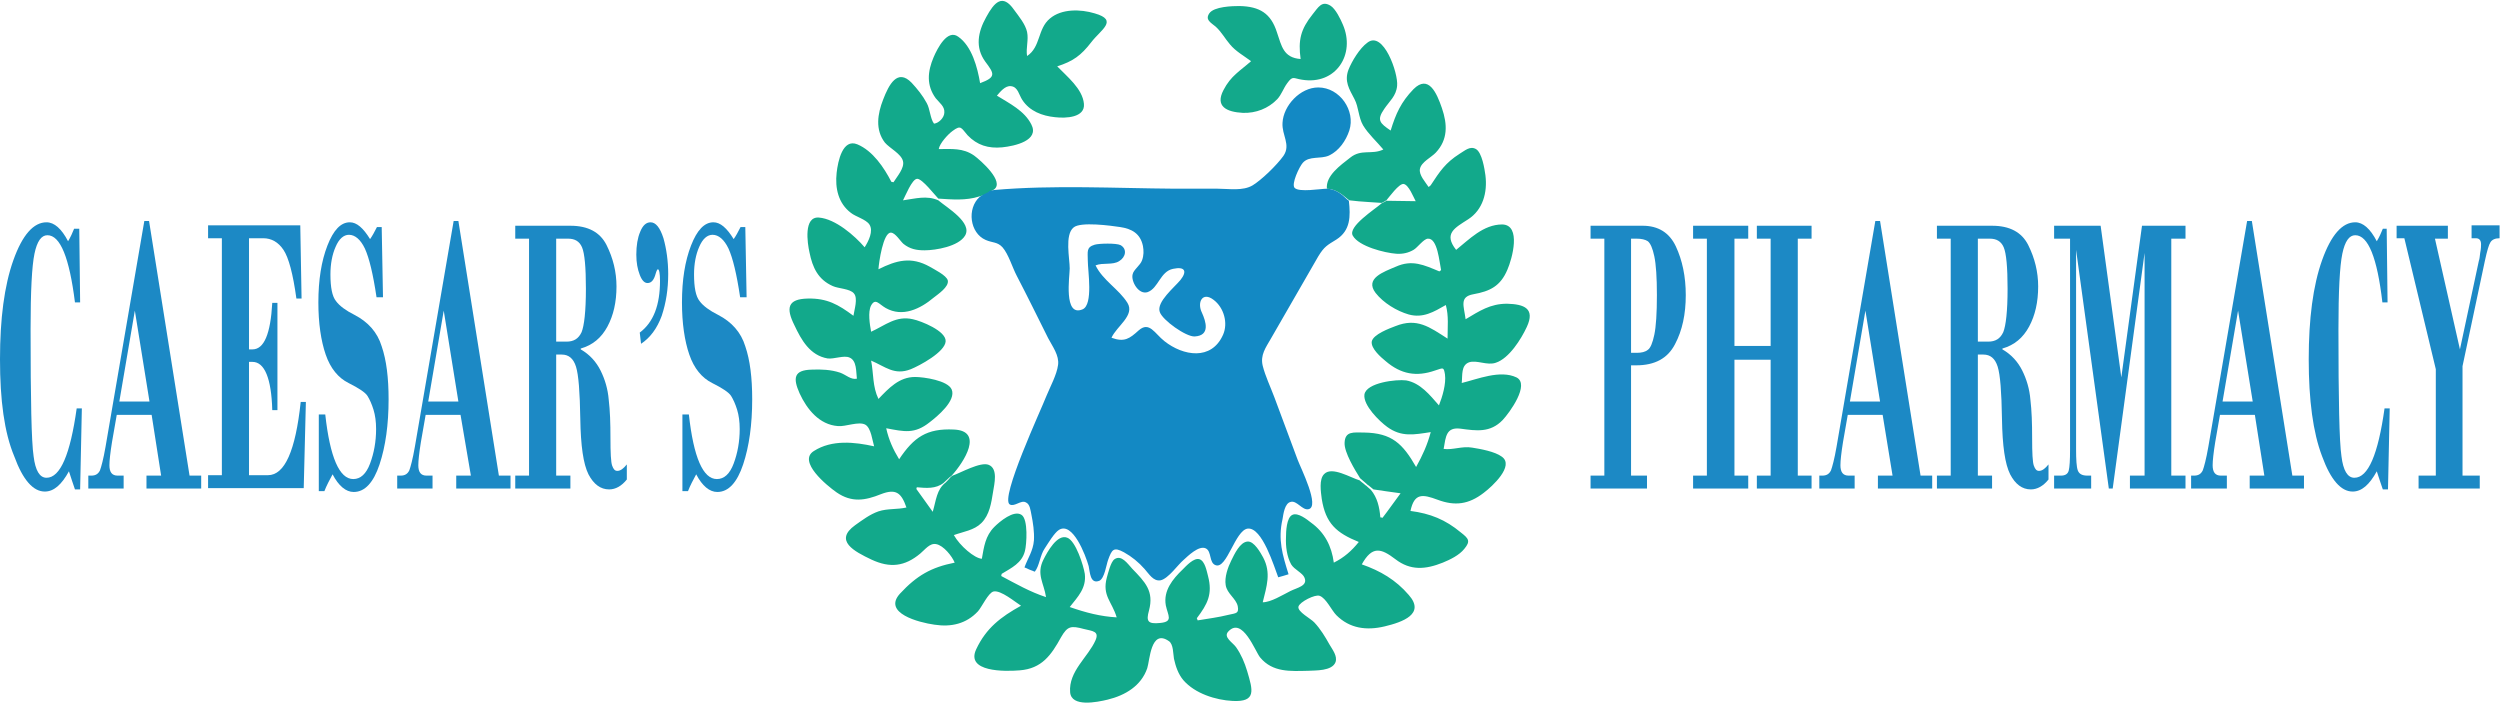 <?xml version="1.0" encoding="utf-8"?>
<!-- Generator: Adobe Illustrator 27.8.1, SVG Export Plug-In . SVG Version: 6.00 Build 0)  -->
<svg version="1.1" id="SVGs" xmlns="http://www.w3.org/2000/svg" xmlns:xlink="http://www.w3.org/1999/xlink" x="0px" y="0px"
	 viewBox="0 0 580.3 163.1" style="enable-background:new 0 0 580.3 163.1;" xml:space="preserve">
<style type="text/css">
	.st0{fill:#12A98B;}
	.st1{fill:#1389C4;}
	.st2{fill:#13A98B;}
	.st3{fill:#1C89C5;}
</style>
<path class="st0" d="M308,43.8c-0.3-3,3.1-5.4,5.4-7.2c2.6-2.1,5-0.6,7.7-1.9c-1.5-1.8-3.5-3.6-4.7-5.6c-1.1-1.9-1-4.2-2-6.1
	c-1.2-2.3-2.4-4.1-1.4-6.8c0.8-2,2.6-5,4.4-6.3c3.7-2.9,7.2,7.1,6.9,10c-0.2,2.4-1.8,3.6-3,5.4c-1.8,2.6-1,3.3,1.5,5
	c1.2-3.9,2.4-6.6,5.3-9.6c3.5-3.5,5.4,0.9,6.6,4.4c1.3,3.8,1.4,7.3-1.4,10.3c-1,1.1-3.4,2.2-3.7,3.8c-0.3,1.4,1.3,3.1,2,4.2
	c0.2-0.1,0.4-0.3,0.5-0.4c2.1-3.2,3.4-5.2,6.7-7.3c1.2-0.7,2.4-1.9,3.8-1.1c1.4,0.8,2,4.6,2.2,6.1c0.5,4-0.6,8-4,10.2
	c-3.1,2-5.8,3.3-2.8,7.1c3-2.4,6.3-5.9,10.7-5.9c4.5,0.1,2.3,8,1.2,10.5c-1.6,3.8-4,5-7.9,5.7c-3.3,0.6-2.2,2.7-1.8,5.8
	c3.2-1.9,5.7-3.6,9.6-3.6c4,0.1,6.6,1.1,4.6,5.4c-1.3,2.8-4.1,7.3-7.2,8.3c-2,0.7-4.4-0.7-6.2-0.1c-1.9,0.7-1.5,3-1.7,4.8
	c3.7-0.9,8.9-3.1,12.7-1.3c3.2,1.6-1.6,8.2-3.2,9.9c-2.9,3-6.1,2.5-9.8,2c-3.3-0.4-3.4,1.8-3.9,4.7c2.1,0.3,4.3-0.7,6.6-0.3
	c1.9,0.3,5.3,0.9,6.9,2.1c3,2.1-2.2,6.9-4.2,8.4c-3.5,2.7-6.7,3.1-10.7,1.6c-3.5-1.3-5.4-1.6-6.3,2.6c4.6,0.6,8.1,2,11.7,5
	c1.8,1.4,2.3,2,0.8,3.8c-1.2,1.5-3.3,2.5-5,3.2c-4,1.6-7.5,1.9-11-0.8c-3.4-2.6-5.4-3.1-7.8,1.2c4.3,1.5,7.9,3.6,10.9,7.1
	c3.9,4.4-1.4,6.3-5.6,7.3c-4.2,1-8.1,0.5-11.2-2.6c-1.1-1.1-2.4-4-3.9-4.5c-1-0.4-4.6,1.4-4.9,2.5c-0.3,1.2,2.9,2.8,3.7,3.7
	c1.4,1.5,2.5,3.3,3.5,5.1c0.7,1.2,1.9,2.7,1.4,4.1c-0.8,2.1-4.7,1.9-6.3,2c-4.2,0.1-8.3,0.4-11.2-3.1c-1.1-1.3-4.1-9.6-7.4-6
	c-1.2,1.3,1,2.5,1.8,3.6c1.2,1.7,2,3.6,2.6,5.6c1.3,4.4,2.2,7.2-3.4,6.9c-3.9-0.2-8.7-1.7-11.4-4.8c-1.2-1.4-1.8-3.2-2.2-5
	c-0.2-1.1-0.1-3.4-1.2-4.1c-4.2-2.9-4.4,4.5-5,6.3c-1.4,4.1-5.1,6.3-9.2,7.3c-2.5,0.6-8.4,1.8-8.7-1.7c-0.4-4.9,4.2-8.2,5.9-12.1
	c0.9-2.1-0.7-2.1-2.7-2.6c-3-0.8-3.8-0.7-5.3,1.9c-2.3,4.2-4.5,7.3-9.6,7.7c-3.5,0.3-12.6,0.4-10.1-4.9c2.3-4.9,5.7-7.5,10.4-10.1
	c-1.3-0.8-4.7-3.7-6.4-3.3c-1.2,0.3-2.7,3.6-3.6,4.6c-2.7,2.9-6.2,3.7-10.1,3.1c-3.6-0.5-12.1-2.7-8-7.2c3.9-4.2,7.2-6.1,12.7-7.2
	c-0.6-1.5-2.6-4-4.3-4.3c-1.5-0.3-2.6,1.3-3.7,2.2c-3.6,3-7,3.4-11.3,1.4c-4-1.9-8.8-4.4-3.8-8c1.7-1.2,3.4-2.5,5.4-3.2
	c2.1-0.7,4.3-0.4,6.5-0.9c-1.2-3.5-2.5-4.4-5.9-3.1c-3.7,1.5-6.8,2-10.3-0.4c-2.3-1.6-9.1-7.2-5.3-9.6c4.2-2.7,9.5-2.1,14-1.1
	c-0.4-1.3-0.7-4.2-2-5c-1.5-0.9-4.7,0.5-6.4,0.3c-4.3-0.3-7.2-3.9-8.9-7.6c-1.6-3.6-1.3-5.4,2.8-5.5c2.2-0.1,4.5,0,6.6,0.7
	c1.4,0.5,2.5,1.7,3.9,1.4c-0.2-1.6,0-4.2-1.7-4.9c-1.3-0.6-3.6,0.4-5.1,0.2c-4.1-0.7-6.1-4.3-7.7-7.7c-2-4-1.6-6.1,3.1-6.2
	c4.5-0.1,7.1,1.4,10.6,4c0.2-1.4,1.1-4.1,0.1-5.2c-0.9-1.1-3.6-1.1-4.9-1.7c-3.4-1.5-4.7-4.3-5.4-7.8c-0.5-2.2-1.4-8.4,2.2-8.1
	c3.8,0.3,8.3,4.2,10.6,6.9c0.9-1.4,2.1-3.8,1.1-5.3c-0.8-1.2-3.2-1.8-4.3-2.7c-2.9-2.2-3.7-5.7-3.3-9.3c0.3-2.7,1.4-8,4.8-6.6
	c3.6,1.5,6.2,5.4,7.9,8.7l0.5,0.1c0.8-1.3,2.6-3.3,2.2-4.9c-0.4-1.7-3.1-3-4.2-4.3c-2.3-3-1.7-6.7-0.4-10c1.3-3.4,3.3-7.3,6.6-3.9
	c1.3,1.4,2.6,3,3.5,4.7c0.8,1.4,0.8,3.6,1.7,4.8c1.1-0.1,2.4-1.4,2.4-2.6c0.1-1.4-1.1-2.2-2-3.3c-2.2-3-1.9-6.2-0.5-9.5
	c0.9-2.1,3.2-6.6,5.7-4.8c3.2,2.2,4.5,7.2,5.1,10.8c3.8-1.4,3.3-2.2,1.2-5c-2.4-3.3-1.7-6.9,0.2-10.3c1.9-3.5,3.8-5.6,6.5-1.7
	c1.1,1.5,2.6,3.3,3,5.1c0.4,1.9-0.3,3.7,0,5.6c3.2-2.1,2.4-6.3,5.3-8.7c2.7-2.3,7.1-2.2,10.4-1.2c5.6,1.6,1.4,3.8-0.8,6.7
	c-2.4,3.1-4.2,4.4-7.9,5.6c2.2,2.3,5.9,5.2,6.2,8.7c0.3,3.2-4.2,3.4-6.7,3.1c-3-0.3-5.9-1.4-7.6-4c-0.8-1.2-1-3-2.6-3.2
	c-1.4-0.2-2.6,1.4-3.3,2.2c2.9,1.8,6.4,3.5,8,6.7c1.9,3.7-3.8,5-6.8,5.3c-3.2,0.3-5.8-0.5-8-2.8c-1.5-1.7-1.5-2.5-3.5-1
	c-1.1,0.8-3,2.9-3.2,4.2c3,0,5.6-0.3,8.2,1.5c1.5,1.1,7.2,6.1,4.6,7.9c-0.4,0.2-0.7,0.4-1.1,0.6l0,0l-0.3,0.3l0,0
	c-0.2,0.1-0.4,0.2-0.6,0.3c0,0,0,0,0,0c-0.5,0.1-0.9,0.3-1.4,0.4c-3.1,1-6.3,0.7-9.5,0.5c-0.8-0.8-3.7-4.6-4.9-4.6
	c-1.2,0-2.8,4.1-3.3,5c2.9-0.4,5.5-1.2,8.2,0c2,1.7,8,5.2,6.2,8.2c-1.5,2.5-6.8,3.4-9.4,3.4c-1.9,0-3.4-0.3-4.9-1.5
	c-0.7-0.6-1.9-2.6-2.9-2.6c-1.8-0.1-2.8,6.9-2.9,8.5c4.2-2.1,7.6-3,11.9-0.6c1,0.6,3.9,2,4.2,3.2c0.3,1.5-2.3,3.2-3.3,4
	c-3.1,2.6-7.2,4.6-11.1,2.4c-1.6-0.9-2.4-2.4-3.4-0.6c-0.8,1.5-0.3,4.5,0,6.1c3.3-1.5,5.8-3.8,9.7-2.9c1.9,0.4,7.7,2.7,7.6,5.1
	c-0.1,2.5-6.1,5.7-8.1,6.5c-3.8,1.5-5.9-0.6-9.2-2c0.6,3.1,0.3,6,1.7,8.9c2.4-2.5,4.8-5.1,8.5-5.1c2,0,7.6,0.8,8.5,2.9
	c1.1,2.6-3.4,6.3-5.1,7.6c-3.5,2.8-5.9,2.2-10.1,1.4c0.6,2.7,1.6,4.9,3,7.2c3.4-5.1,6.4-7.2,12.7-6.9c7,0.3,2.4,7.5-0.5,10.7
	c-0.1,0.1-0.2,0.2-0.4,0.3c-0.5,0.5-1,0.9-1.5,1.4c-1.8,1.4-4,1.2-6.2,1c0,0.1-0.1,0.3-0.1,0.4c1.2,1.7,2.4,3.3,3.8,5.3
	c0.8-2.7,0.9-5.2,3-6.8c0.4-0.4,0.8-0.8,1.2-1.3c0.1-0.1,0.3-0.2,0.4-0.3c1.8-0.6,6.5-3.3,8.4-2.5c2.2,0.9,1.3,4.4,1,6.3
	c-0.4,2.5-0.8,5.3-2.7,7.2c-1.7,1.7-4.2,2-6.4,2.8c1.4,2.5,4.8,5.4,6.5,5.5c0.5-2.8,0.8-5.3,2.9-7.4c1.2-1.2,4.5-4,6.3-2.8
	c1.6,1,1.2,6.9,0.8,8.4c-0.7,2.8-3.1,3.9-5.4,5.3c0,0.2-0.1,0.3-0.1,0.5c3.4,1.8,6.7,3.7,10.4,4.9c-0.5-3.3-2.3-5.3-0.6-8.7
	c0.9-1.8,3.2-6,5.5-5.1c2,0.7,3.8,6.5,4.1,8.4c0.4,3.3-1.6,5.3-3.5,7.7c3.7,1.3,7.2,2.2,10.9,2.4c-1.1-3.7-3.4-5-2.3-9.2
	c0.3-1,0.9-3.7,1.8-4.3c1.6-1.1,3,1,4.1,2.2c3,3.1,5.1,5.2,3.9,9.7c-0.7,2.5-0.3,3.2,2.6,2.9c3.1-0.3,1.8-1.7,1.3-4.1
	c-0.6-3.4,1.6-6.1,3.9-8.3c0.8-0.8,2.6-2.8,3.9-2.4c1.3,0.4,1.7,2.8,2,3.9c1.1,4.2-0.1,6.5-2.6,9.8c0.1,0.2,0.1,0.3,0.2,0.5
	c2.4-0.4,4.8-0.7,7.2-1.3c1.8-0.4,2.4-0.3,2.1-2c-0.4-1.8-2.5-2.9-2.8-4.9c-0.3-1.8,0.5-4.1,1.3-5.7c0.7-1.4,2-4.3,3.8-4.4
	c1.5-0.1,3,2.6,3.6,3.7c1.9,3.6,0.8,6.7-0.1,10.4c1.9,0,4.6-1.7,6.4-2.6c1.6-0.8,4.1-1.2,3.3-3.1c-0.4-1.1-2.4-1.9-3.1-3.1
	c-1-1.8-1.3-4.2-1.2-6.3c0-1.2,0.1-4.6,1.5-5.2c1.3-0.6,3.4,1.1,4.3,1.8c3.2,2.3,4.8,5.5,5.3,9.3c2.4-1.2,4.1-2.7,5.8-4.8
	c-5.2-2.1-7.7-4.3-8.6-10c-0.2-1.6-0.7-4.6,0.6-5.8c1.8-1.8,6.1,0.9,8.2,1.5c0.4,0.4,0.9,0.7,1.3,1.1c0.2,0.1,0.3,0.2,0.5,0.4
	l0.8,0.7c1.5,1.8,2,4,2.2,6.4c0.2,0,0.3,0,0.5,0.1c1.4-1.8,2.7-3.7,4.2-5.7c-2.3-0.3-4.3-0.6-6.3-0.9c-0.4-0.3-0.7-0.6-1.1-0.9
	c-0.2-0.1-0.3-0.2-0.5-0.4l-1.5-1.3c-1.2-1.9-3.7-6-3.6-8.2c0.1-2.8,2.1-2.4,4.5-2.4c6.5,0.1,9,2.6,12.1,8c1.5-2.7,2.6-5.1,3.4-8.1
	c-3.9,0.6-6.8,1.2-10.1-1.2c-1.8-1.3-5.6-5-5.3-7.5c0.4-2.8,7.5-3.6,9.7-3.3c3.3,0.6,5.5,3.4,7.6,5.8c0.8-2,1.7-5,1.4-7.2
	c-0.3-1.8-0.4-1.5-2.3-0.9c-4.3,1.5-7.9,0.9-11.5-2.2c-1.1-0.9-3.4-2.9-3.2-4.5c0.3-1.7,4.2-3.1,5.5-3.6c5-2,7.9,0.2,12.1,2.9
	c0-2.8,0.3-5.2-0.4-7.8c-2.8,1.6-5.3,3.1-8.6,2.2c-2.8-0.8-5.9-2.7-7.7-5c-2.6-3.4,1.9-4.9,4.7-6.1c3.8-1.7,6.5-0.4,10.1,1.1
	c0.1-0.1,0.3-0.2,0.4-0.3c-0.4-1.8-0.8-7.5-3.1-7.3c-1,0.1-2.4,2.1-3.3,2.6c-1.2,0.7-2.5,1-4,0.9c-2.7-0.2-8.7-1.7-10.1-4.2
	c-1.2-2.1,5.1-6.1,6.7-7.5c0.2-0.1,0.4-0.2,0.6-0.3c0.2-0.1,0.4-0.2,0.5-0.3c2.2,0,4.4,0.1,6.8,0.1c-0.5-0.9-1.6-3.8-2.8-4
	c-1.1-0.1-3.3,3-4,3.8c-0.2,0.1-0.4,0.2-0.5,0.3c-0.2,0.1-0.4,0.2-0.6,0.3c-1-0.1-2-0.1-3-0.2c-1.5-0.1-3-0.2-4.5-0.4l0,0
	c-0.1-0.1-0.3-0.2-0.4-0.3C311.4,45,310,43.9,308,43.8L308,43.8z"/>
<path class="st1" d="M308,43.8c2,0.1,3.4,1.2,4.7,2.5c0.1,0.1,0.3,0.2,0.4,0.3l0,0c0.4,3.6,0.4,6.9-2.9,9c-2.1,1.3-2.8,1.6-4.2,3.9
	c-1.3,2.2-2.5,4.4-3.8,6.6c-2.4,4.2-4.8,8.3-7.2,12.5c-1.2,2.1-2.5,3.8-1.9,6.3c0.6,2.4,1.8,4.9,2.7,7.3c1.8,4.8,3.6,9.7,5.4,14.5
	c0.7,1.9,5.3,11,2.5,11.5c-1.4,0.3-2.7-2.1-4.1-1.7c-1.4,0.3-1.7,2.8-1.9,4c-1.1,4.8,0,8.3,1.4,12.8c-0.9,0.3-1.7,0.5-2.4,0.7
	c-0.9-2.3-3.7-11.7-7.1-11.3c-2.9,0.4-4.8,9.4-7.4,8.5c-1.6-0.5-0.9-3.2-2.3-3.9c-1.6-0.8-4.2,1.8-5.2,2.7c-1.3,1.1-3.5,4.3-5.3,4.7
	c-1.7,0.3-2.7-1.5-3.7-2.6c-1.4-1.6-3-2.9-4.8-3.9c-2.4-1.3-2.8-0.7-3.7,1.8c-0.4,1.1-0.8,4.2-2,4.8c-2.2,0.9-2.2-2.1-2.5-3.4
	c-0.7-2.5-3.7-10.4-6.9-8.4c-1.1,0.7-2.5,3.1-3.3,4.3c-1.1,1.6-1.2,4-2.3,5.4c-0.8-0.3-1.6-0.6-2.4-1c0.8-2.2,2-3.8,2.2-6.3
	c0.1-2-0.2-4-0.6-6c-0.2-0.9-0.3-2.4-1.3-2.8c-1.1-0.6-2.6,1.1-3.7,0.5c-2.4-1.3,7.4-22.3,8.5-25.2c0.9-2.2,2.4-4.9,2.7-7.2
	c0.3-2.2-1.3-4.3-2.3-6.2c-2.4-4.8-4.8-9.7-7.3-14.5c-1-1.9-1.9-5-3.3-6.6c-1.2-1.3-2.3-1-3.9-1.7c-3.7-1.6-4.4-7.3-1.4-10
	c0.5-0.3,0.9-0.6,1.4-0.8l0,0c0.2-0.1,0.4-0.2,0.6-0.3l0,0c0.1-0.1,0.2-0.2,0.3-0.3c0,0,0,0,0,0c0.4-0.1,0.7-0.1,1.1-0.2
	c13.8-1.2,28-0.4,41.9-0.3c3.3,0,6.6,0,9.9,0c2.6,0,5.9,0.6,8.2-0.8c2.1-1.3,5.6-4.7,7.1-6.8c1.8-2.6-0.4-4.8-0.2-7.7
	c0.2-4,4.1-8.2,8.3-8.2c5,0,8.7,5.4,7.2,10c-0.8,2.4-2.4,4.7-4.7,5.8c-2,0.9-4.6,0-6.1,1.7c-0.8,0.9-2.7,4.9-1.9,5.8
	C301.5,44.7,306.6,43.8,308,43.8L308,43.8z M248.3,62.3C248.2,62.3,248.2,62.3,248.3,62.3c0,1.8-1.5,11.4,3,9.5
	c2.5-1.1,1.2-8.9,1.2-11.3c0-2.1-0.4-3.1,1.6-3.7c1-0.3,5-0.4,6,0.1c1.6,0.9,1.2,2.8-0.3,3.7c-1.5,1-3.8,0.3-5.5,1
	c1.7,3.5,5.4,5.5,7.4,8.7c1.8,2.9-2.5,5.4-3.7,8.1c3,1.1,4.2,0.2,6.3-1.7c2.5-2.2,3.7,0.7,6,2.5c4.3,3.4,10.9,4.6,13.6-1.5
	c1.2-2.7,0.2-6.3-2.2-8.1c-2.6-2-3.9,0.6-2.7,3c0.9,2,2,5.3-1.7,5.5c-2,0.1-7.5-3.8-8.1-5.7c-0.8-2.3,3.4-5.7,4.8-7.4
	c1.6-2,1.1-3.2-1.7-2.6c-3,0.6-3.4,4.5-5.9,5.4c-2.1,0.7-3.9-2.5-3.5-4.1c0.2-1.1,1.8-2.1,2.2-3.3c0.4-1.1,0.4-2.2,0.2-3.3
	c-0.6-2.9-2.6-4-5.3-4.4c-2-0.3-9.2-1.3-10.8,0.1C247.1,54.5,248.3,60,248.3,62.3L248.3,62.3z"/>
<path class="st2" d="M301.9,13.7c-0.6-4.4,0-6.9,2.8-10.4c1.3-1.6,2.1-3.2,4.1-2c1.2,0.7,2.4,3.2,2.9,4.4c3,6.9-1.6,14.1-9.5,12.8
	c-2-0.3-2.1-1-3.4,0.8c-0.9,1.2-1.3,2.6-2.3,3.7c-2.1,2.2-5,3.3-8,3.2c-3.8-0.2-6.5-1.5-4.5-5.3c1.7-3.3,3.8-4.4,6.4-6.7
	c-1.6-1.2-3.6-2.3-4.9-3.9c-1.2-1.4-1.9-2.8-3.3-4.1c-1.2-1-2.5-1.6-1.5-3.1c1.1-1.6,5.4-1.7,7-1.7c4.7,0.1,7.3,1.7,8.7,6.1
	C297.5,10.7,297.9,13.4,301.9,13.7L301.9,13.7z"/>
<path class="st3" d="M18.4,53.2l0.2,17h-1.2C16.1,59.8,14,54.6,11,54.6c-1.4,0-2.4,1.4-3,4.3c-0.6,2.9-0.9,8.7-0.9,17.5
	c0,16.4,0.2,26.2,0.7,29.5c0.4,3.3,1.4,5,3,5c3.2,0,5.5-5.4,7-16.1h1.2l-0.4,18.8h-1.2c-0.4-1.2-0.9-2.6-1.4-4.2
	c-1.7,3.1-3.5,4.7-5.6,4.7c-2.7,0-5.1-2.7-7.1-8.2C1,100.4,0,92.9,0,83.4c0-9.4,1-17.1,3.1-23c2.1-5.9,4.7-8.8,7.7-8.8
	c1.8,0,3.5,1.5,5,4.4c0.6-1,1-1.9,1.4-2.9H18.4z"/>
<path class="st3" d="M35.2,96.3h-8.1l-1.1,6.3c-0.4,2.5-0.6,4.3-0.6,5.4c0,1.6,0.6,2.4,1.9,2.4h1.4v3h-8.2v-3h0.7c1,0,1.6-0.4,2-1.2
	c0.3-0.8,0.8-2.6,1.3-5.5l9-52.4h1.1l9.4,59.1h2.7v3H34v-3h3.4L35.2,96.3z M27.7,93.2h7l-3.4-21.1L27.7,93.2z"/>
<path class="st3" d="M57.8,55.4v25.7h0.8c2.7,0,4.2-3.6,4.6-10.8h1.2v24.9h-1.2c-0.2-7.4-1.8-11.2-4.6-11.2h-0.8v26.3h4.4
	c3.9,0,6.4-5.7,7.6-17H71l-0.5,20H48.3v-3h3.2v-55h-3.2v-3h21.4l0.3,17h-1.2c-0.8-5.8-1.8-9.5-3-11.3c-1.2-1.8-2.8-2.7-4.7-2.7H57.8
	z"/>
<path class="st3" d="M88.6,52.7l0.3,16.3h-1.5c-0.8-5.4-1.7-9.1-2.7-11.3c-1-2.1-2.3-3.2-3.7-3.2c-1.2,0-2.3,0.9-3.1,2.8
	c-0.8,1.8-1.2,4-1.2,6.4c0,3,0.4,5.1,1.3,6.2c0.8,1.1,2.3,2.2,4.3,3.2c3.1,1.6,5.3,4,6.3,7.3c1.1,3.2,1.6,7.3,1.6,12.3
	c0,5.8-0.7,10.9-2.1,15.1s-3.4,6.4-6,6.4c-1.8,0-3.5-1.4-4.9-4.1c-0.7,1.3-1.4,2.6-1.9,3.9H74V96.2h1.5c1.1,10,3.3,15,6.5,15
	c1.7,0,3-1.2,3.9-3.6c0.9-2.4,1.4-5.1,1.4-8c0-1.7-0.2-3.2-0.6-4.5c-0.4-1.3-0.9-2.4-1.4-3.2c-0.5-0.8-2-1.8-4.4-3
	c-2.4-1.2-4.2-3.4-5.3-6.6s-1.7-7.3-1.7-12.1c0-5.2,0.7-9.6,2.1-13.2c1.4-3.6,3.1-5.4,5.2-5.4c1.6,0,3.1,1.3,4.7,3.9
	c0.5-0.7,1-1.6,1.6-2.8H88.6z"/>
<path class="st3" d="M106.9,96.3h-8.1l-1.1,6.3c-0.4,2.5-0.6,4.3-0.6,5.4c0,1.6,0.6,2.4,1.9,2.4h1.4v3h-8.2v-3H93c1,0,1.6-0.4,2-1.2
	c0.3-0.8,0.8-2.6,1.3-5.5l9-52.4h1.1l9.4,59.1h2.7v3h-12.6v-3h3.4L106.9,96.3z M99.4,93.2h7l-3.4-21.1L99.4,93.2z"/>
<path class="st3" d="M129.1,82.3v28.1h3.3v3h-12.8v-3h3.2v-55h-3.2v-3h12.8c4.1,0,6.9,1.5,8.4,4.5c1.5,3,2.3,6.2,2.3,9.6
	c0,3.6-0.7,6.7-2.1,9.3c-1.4,2.6-3.4,4.3-6.2,5.1v0.2c2.1,1.2,3.6,2.9,4.6,4.9c1,2,1.7,4.3,1.9,6.8c0.3,2.5,0.4,5.4,0.4,8.9
	c0,3.4,0.1,5.6,0.4,6.4s0.6,1.2,1.2,1.2c0.7,0,1.4-0.5,2.2-1.5v3.5c-1.2,1.5-2.6,2.3-4.1,2.3c-2,0-3.6-1.2-4.8-3.5
	c-1.2-2.4-1.8-6.6-1.9-12.9c-0.1-6.2-0.4-10.2-1-12.1c-0.6-1.9-1.7-2.8-3.3-2.8H129.1z M129.1,55.4v23.9h2.4c1.7,0,2.8-0.7,3.5-2.2
	c0.6-1.5,1-4.8,1-10.1c0-5-0.3-8.2-0.9-9.6c-0.6-1.4-1.7-2-3.2-2H129.1z"/>
<path class="st3" d="M148.8,79.8l-0.3-2.6c3.2-2.4,4.7-6.4,4.7-12c0-1.8-0.2-2.7-0.5-2.7c-0.1,0-0.3,0.3-0.5,1
	c-0.4,1.5-1,2.2-1.9,2.2c-0.7,0-1.3-0.6-1.8-1.9c-0.5-1.3-0.8-2.8-0.8-4.7c0-2.1,0.3-3.9,0.9-5.3c0.6-1.5,1.4-2.2,2.4-2.2
	c1.2,0,2.2,1.2,3,3.7c0.7,2.5,1.1,5.3,1.1,8.3c0,3.5-0.5,6.7-1.5,9.7C152.5,76.3,150.9,78.4,148.8,79.8z"/>
<path class="st3" d="M173,52.7l0.3,16.3h-1.5c-0.8-5.4-1.7-9.1-2.7-11.3c-1-2.1-2.3-3.2-3.7-3.2c-1.2,0-2.3,0.9-3.1,2.8
	c-0.8,1.8-1.2,4-1.2,6.4c0,3,0.4,5.1,1.3,6.2c0.8,1.1,2.3,2.2,4.3,3.2c3.1,1.6,5.3,4,6.3,7.3c1.1,3.2,1.6,7.3,1.6,12.3
	c0,5.8-0.7,10.9-2.1,15.1s-3.4,6.4-6,6.4c-1.8,0-3.5-1.4-4.9-4.1c-0.7,1.3-1.4,2.6-1.9,3.9h-1.3V96.2h1.5c1.1,10,3.3,15,6.5,15
	c1.7,0,3-1.2,3.9-3.6c0.9-2.4,1.4-5.1,1.4-8c0-1.7-0.2-3.2-0.6-4.5c-0.4-1.3-0.9-2.4-1.4-3.2c-0.5-0.8-2-1.8-4.4-3
	c-2.4-1.2-4.2-3.4-5.3-6.6s-1.7-7.3-1.7-12.1c0-5.2,0.7-9.6,2.1-13.2c1.4-3.6,3.1-5.4,5.2-5.4c1.6,0,3.1,1.3,4.7,3.9
	c0.5-0.7,1-1.6,1.6-2.8H173z"/>
<path class="st3" d="M378.6,84.9v25.5h3.7v3h-13.1v-3h3.2v-55h-3.2v-3h12.1c3.6,0,6.2,1.6,7.7,4.8c1.5,3.2,2.3,7,2.3,11.3
	c0,4.4-0.8,8.2-2.5,11.4c-1.7,3.3-4.7,4.9-9,4.9H378.6z M378.6,55.4v26.5h1.3c1.1,0,2-0.2,2.6-0.7c0.6-0.4,1.1-1.6,1.5-3.5
	s0.6-5,0.6-9.2c0-4.1-0.2-7.1-0.6-9c-0.4-1.9-0.9-3-1.5-3.5c-0.6-0.4-1.5-0.6-2.6-0.6H378.6z"/>
<path class="st3" d="M411,83.5h-8.4v26.9h3.2v3h-12.8v-3h3.2v-55h-3.2v-3h12.8v3h-3.2v24.9h8.4V55.4h-3.2v-3h12.7v3h-3.2v55h3.2v3
	h-12.7v-3h3.2V83.5z"/>
<path class="st3" d="M437,96.3h-8.1l-1.1,6.3c-0.4,2.5-0.6,4.3-0.6,5.4c0,1.6,0.6,2.4,1.9,2.4h1.4v3h-8.2v-3h0.7c1,0,1.6-0.4,2-1.2
	c0.3-0.8,0.8-2.6,1.3-5.5l9-52.4h1.1l9.4,59.1h2.7v3h-12.6v-3h3.4L437,96.3z M429.4,93.2h7l-3.4-21.1L429.4,93.2z"/>
<path class="st3" d="M459.1,82.3v28.1h3.3v3h-12.8v-3h3.2v-55h-3.2v-3h12.8c4.1,0,6.9,1.5,8.4,4.5c1.5,3,2.3,6.2,2.3,9.6
	c0,3.6-0.7,6.7-2.1,9.3c-1.4,2.6-3.4,4.3-6.2,5.1v0.2c2.1,1.2,3.6,2.9,4.6,4.9c1,2,1.7,4.3,1.9,6.8c0.3,2.5,0.4,5.4,0.4,8.9
	c0,3.4,0.1,5.6,0.4,6.4s0.6,1.2,1.2,1.2c0.7,0,1.4-0.5,2.2-1.5v3.5c-1.2,1.5-2.6,2.3-4.1,2.3c-2,0-3.6-1.2-4.8-3.5
	c-1.2-2.4-1.8-6.6-1.9-12.9c-0.1-6.2-0.4-10.2-1-12.1c-0.6-1.9-1.7-2.8-3.3-2.8H459.1z M459.1,55.4v23.9h2.4c1.7,0,2.8-0.7,3.5-2.2
	c0.6-1.5,1-4.8,1-10.1c0-5-0.3-8.2-0.9-9.6c-0.6-1.4-1.7-2-3.2-2H459.1z"/>
<path class="st3" d="M487.6,52.4l4.8,35.2l4.8-35.2h10.1v3H504v55h3.3v3h-12.9v-3h3.4V58.7l-7.4,54.7h-0.9L481.9,58v46.2
	c0,2.5,0.1,4.2,0.4,5c0.3,0.8,1,1.2,2.2,1.2h0.9v3h-8.6v-3h1.6c1,0,1.6-0.4,1.8-1.2c0.2-0.8,0.3-2.4,0.3-4.8v-49h-3.7v-3H487.6z"/>
<path class="st3" d="M523.4,96.3h-8.1l-1.1,6.3c-0.4,2.5-0.6,4.3-0.6,5.4c0,1.6,0.6,2.4,1.9,2.4h1.4v3h-8.3v-3h0.7
	c1,0,1.6-0.4,2-1.2c0.3-0.8,0.8-2.6,1.3-5.5l9-52.4h1.1l9.4,59.1h2.7v3h-12.6v-3h3.4L523.4,96.3z M515.9,93.2h7l-3.4-21.1
	L515.9,93.2z"/>
<path class="st3" d="M554,53.2l0.2,17h-1.2c-1.2-10.4-3.3-15.6-6.3-15.6c-1.4,0-2.4,1.4-3,4.3c-0.6,2.9-0.9,8.7-0.9,17.5
	c0,16.4,0.2,26.2,0.7,29.5c0.4,3.3,1.4,5,3,5c3.2,0,5.5-5.4,7-16.1h1.2l-0.4,18.8h-1.2c-0.4-1.2-0.9-2.6-1.4-4.2
	c-1.7,3.1-3.5,4.7-5.6,4.7c-2.7,0-5.1-2.7-7.1-8.2c-2.1-5.5-3.1-13-3.1-22.5c0-9.4,1-17.1,3.1-23c2.1-5.9,4.7-8.8,7.7-8.8
	c1.8,0,3.5,1.5,5,4.4c0.6-1,1-1.9,1.4-2.9H554z"/>
<path class="st3" d="M556.2,52.4h12v3h-3l5.8,25.7l4.4-20.6c0.1-0.2,0.2-0.8,0.3-1.8c0.2-1,0.2-1.6,0.2-2c0-0.9-0.4-1.4-1.2-1.4h-1
	v-3h6.5v3c-1,0-1.7,0.3-2.1,0.9c-0.4,0.6-0.8,2-1.3,4.3L571.6,85v25.4h4v3h-14.2v-3h4V85.7l-7.3-30.4h-1.8V52.4z"/>
</svg>
